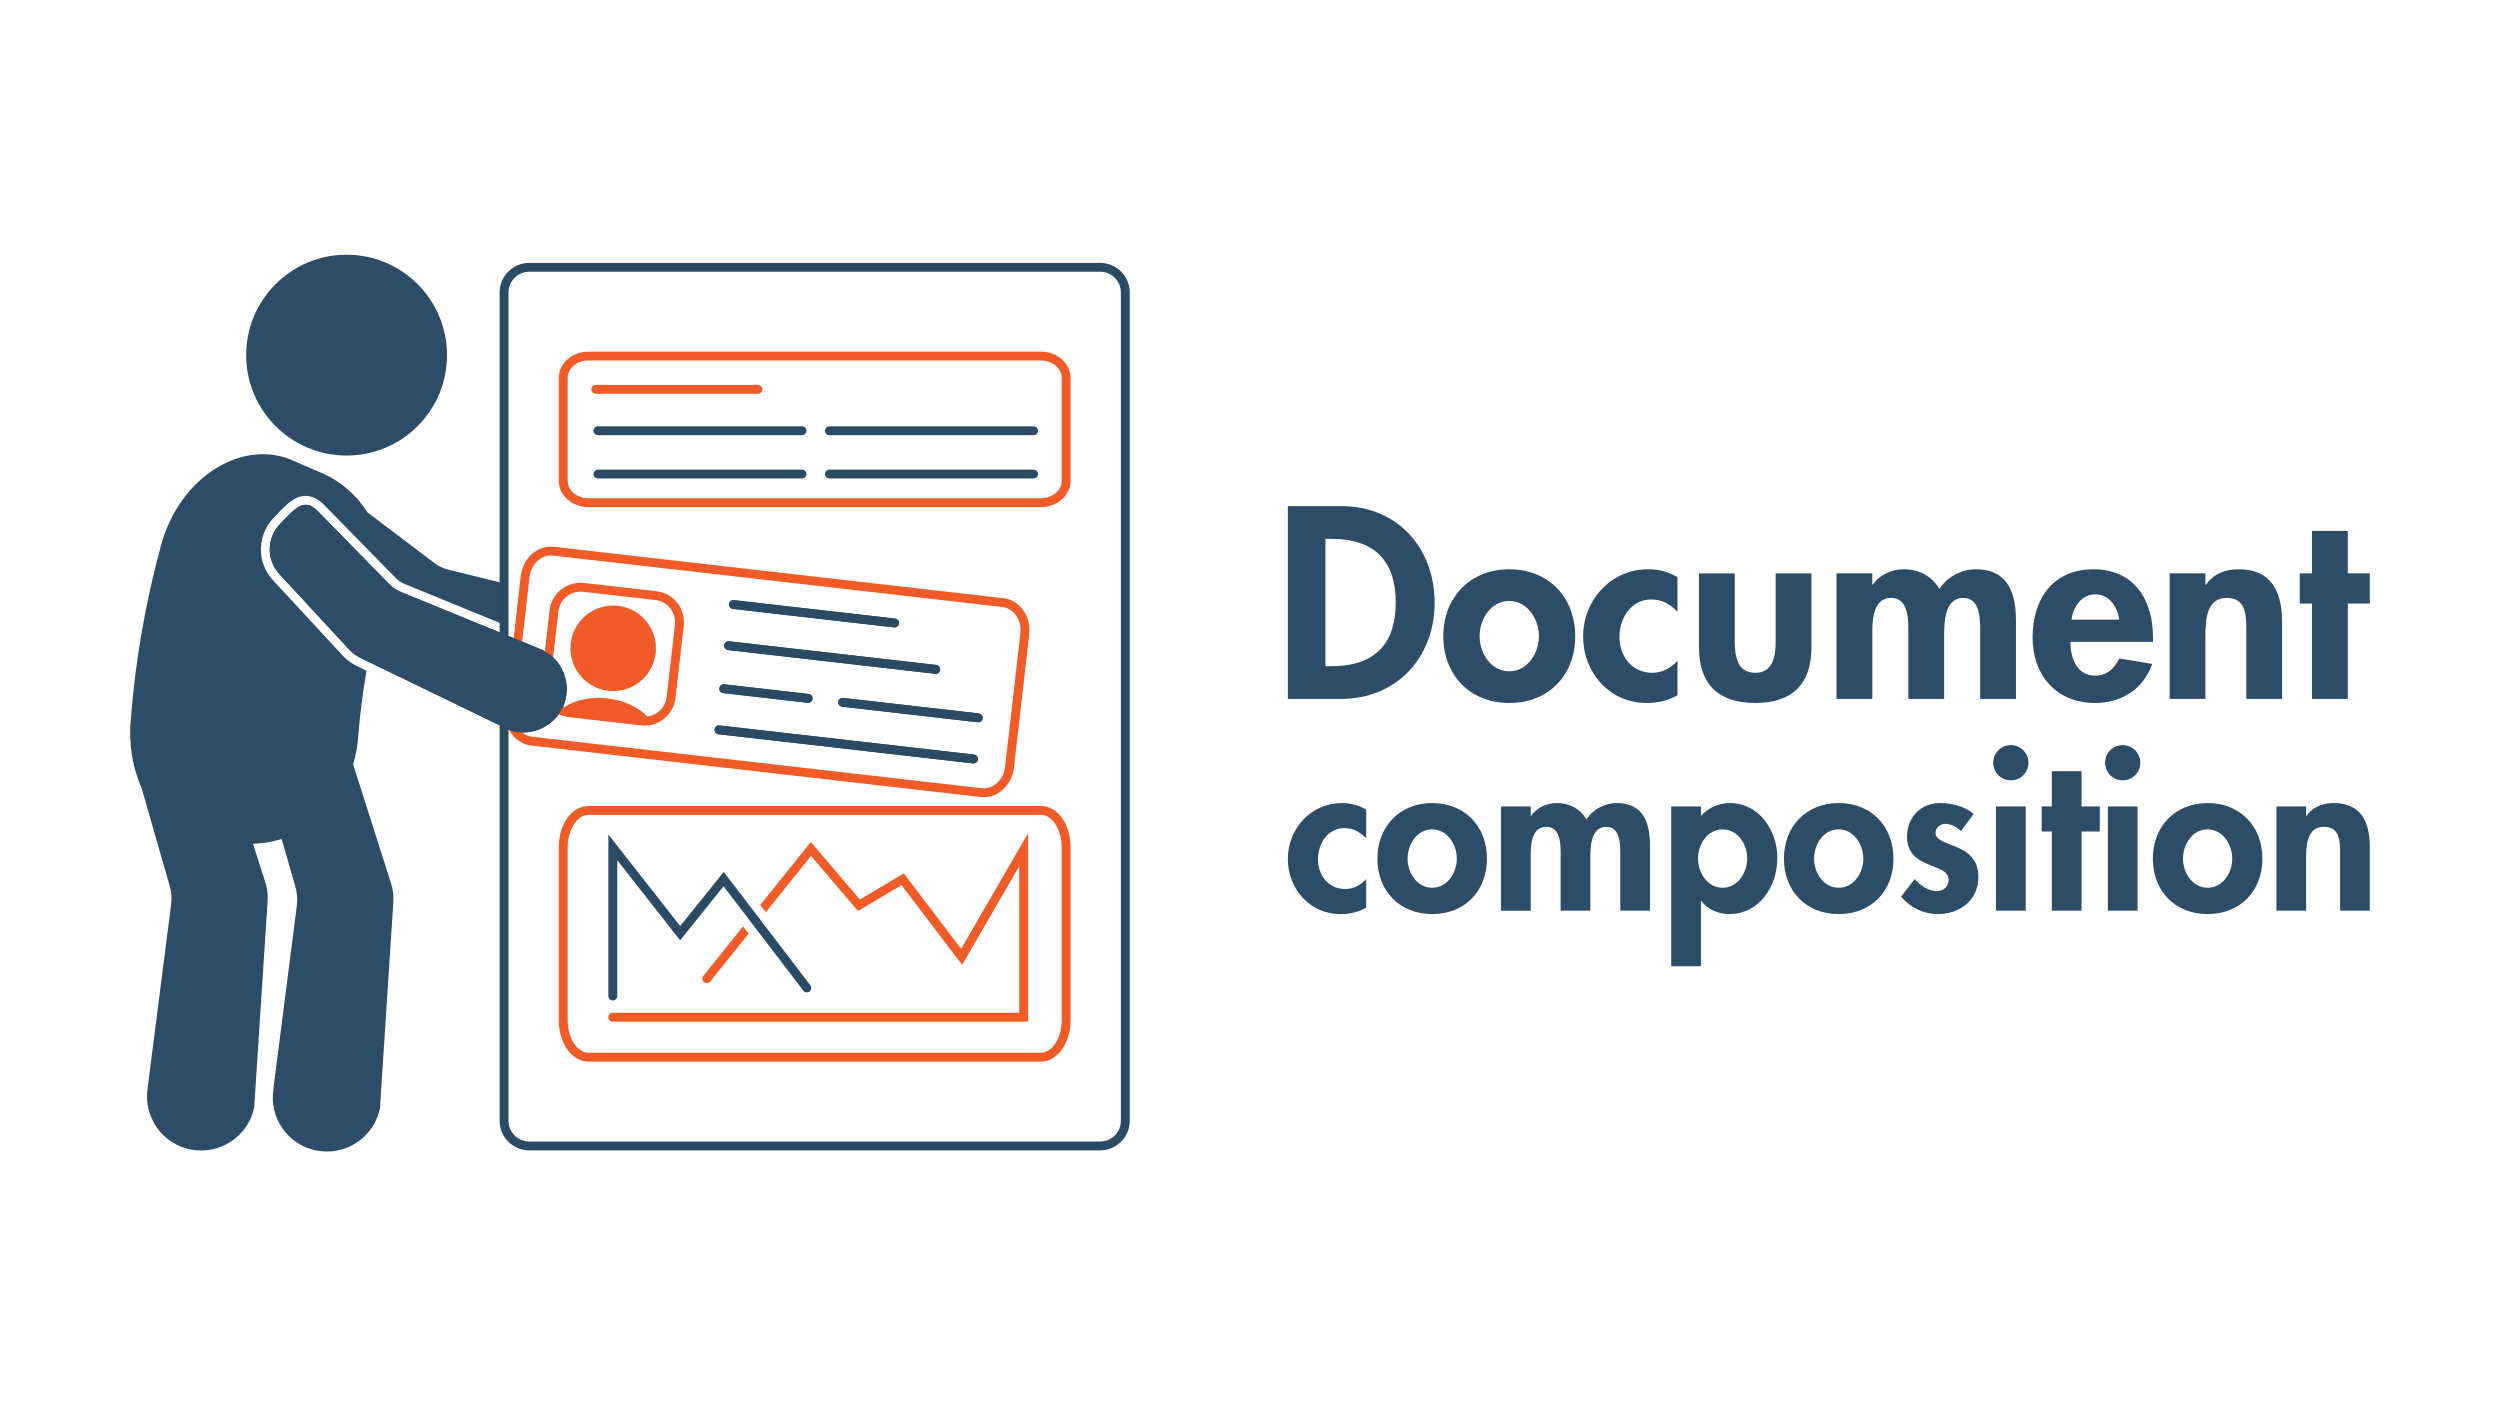 <?xml version="1.0" encoding="UTF-8"?>
<svg xmlns="http://www.w3.org/2000/svg" version="1.1" viewBox="0 0 1920 1080">
  <!-- Generator: Adobe Illustrator 30.0.0, SVG Export Plug-In . SVG Version: 2.1.1 Build 123)  -->
  <defs>
    <style>
      .st0, .st1 {
        fill: #f15b28;
      }

      .st1 {
        stroke: #f15b28;
        stroke-width: 3.94px;
      }

      .st1, .st2 {
        stroke-linejoin: round;
      }

      .st3 {
        fill: #2c4c68;
      }

      .st4 {
        fill: #fff;
      }

      .st5, .st2 {
        fill: none;
      }

      .st6 {
        display: none;
      }

      .st7 {
        fill: #06c;
      }

      .st8 {
        fill: #3c6990;
      }

      .st9 {
        fill: #2b4b65;
      }

      .st2 {
        stroke: #fff;
        stroke-linecap: round;
        stroke-width: 15.75px;
      }
    </style>
  </defs>
  <g id="Livello_1">
    <rect class="st4" y="0" width="1920" height="1080"/>
    <g>
      <line class="st5" x1="378.65" y1="525.77" x2="370.15" y2="524.61"/>
      <line class="st5" x1="384.62" y1="708.79" x2="376.12" y2="707.62"/>
      <circle class="st3" cx="266.19" cy="272.74" r="77.12"/>
      <g>
        <path class="st3" d="M308.16,454.79c-3.69-1.57-6.99-3.8-9.72-6.72l-54.02-55.13c-2.41-2.55-4.62-4.07-6.76-4.78-.46-.15-.92-.27-1.38-.35-7.08-1.22-13.23,6.33-21.38,14.77-10.22,10.75-10.33,27.57-.29,38.34l53.73,58.11c2.4,2.55,5.23,4.62,8.4,6.2l106.11,51.39.94.45.22.11,7.48,3.66s.09.02.13.04c.94.3,1.88.56,2.82.77.27.06.54.12.82.17.7.14,1.39.25,2.09.35.41.06.82.11,1.24.16.68.07,1.36.11,2.04.13.37.01.74.04,1.1.04.75,0,1.49-.03,2.22-.07.3-.02.59-.02.89-.05.88-.08,1.75-.2,2.62-.35.15-.03.31-.04.46-.07,2.08-.38,4.1-.96,6.06-1.72.15-.06.29-.13.43-.19.8-.32,1.6-.67,2.37-1.06.26-.13.52-.28.78-.42.64-.34,1.27-.69,1.89-1.07.31-.19.6-.39.9-.59.55-.36,1.1-.74,1.63-1.14.32-.24.63-.49.93-.74.49-.39.97-.8,1.43-1.22.31-.28.62-.57.92-.86.43-.42.85-.86,1.27-1.31.3-.32.59-.65.88-.98.39-.45.75-.93,1.11-1.41.27-.36.55-.71.81-1.09.34-.49.66-1,.98-1.52.24-.39.49-.77.71-1.17.3-.54.57-1.11.85-1.67.2-.4.41-.79.59-1.2.31-.7.57-1.42.83-2.15.1-.28.23-.55.32-.84.35-1.06.64-2.12.88-3.19.02-.11.04-.22.06-.33.2-.92.36-1.85.48-2.77.04-.3.05-.59.08-.89.07-.72.13-1.43.16-2.14.01-.44,0-.88,0-1.32-.07-13.59-8.47-26.21-21.86-31.04l.03-.08-105.29-43.1Z"/>
        <path class="st3" d="M344.05,437.45l43.17,10.61v31.74l-76.48-31.31c-2.82-1.2-5.32-2.93-7.32-5.07l-.05-.07-.07-.05-53.96-55.1c-3.14-3.29-6.25-5.43-9.54-6.52-.77-.25-1.57-.45-2.36-.59-9.88-1.7-17.15,5.93-24.83,14.04-.84.89-1.7,1.79-2.59,2.7-12.72,13.38-12.86,34.33-.39,47.74l53.73,58.1c2.98,3.16,6.45,5.73,10.36,7.66l7.77,3.77c-2.98,17.27-5.2,34.65-6.52,52.14-3.23,40.51-33.81,76.68-75.07,80.41-8.47.57-16.93,1.11-25.42,1.64-41.06,3.79-78.39-39.06-74.16-95.15,3.45-45.76,11.29-91.13,23.38-135.41,14.84-54.28,64.39-82.11,101.76-64.78,7.82,3.36,15.61,6.73,23.4,10.07,14.2,6.54,25.42,16.95,33.33,29.47l51.23,38.76c3.14,2.48,6.73,4.2,10.61,5.2Z"/>
      </g>
      <path class="st3" d="M242.92,883.58c22.44,4.48,44.44-10.11,48.93-32.65l.65-10.69,9.62-148.13c.24-4.41-.27-8.75-1.56-12.93l-30-94.11c-5.51-17.54-23.83-27.77-41.8-23.29-15.09,3.88-27.69,5.93-29.67,15.82-.55,2.75-.26,6.1,1.02,10.28l26.59,92.58c1.49,4.75,1.88,9.71,1.31,14.68l-18.03,140.83.1.02c-3.76,22.05,10.68,43.17,32.82,47.59Z"/>
      <path class="st3" d="M146.36,882.8c22.44,4.48,44.44-10.11,48.93-32.65l.65-10.69,9.62-148.13c.24-4.41-.27-8.75-1.56-12.93l-30-94.11c-5.51-17.54-23.83-27.77-41.8-23.29-15.09,3.88-27.69,5.93-29.67,15.82-.55,2.75-.26,6.1,1.02,10.28l26.59,92.58c1.49,4.75,1.88,9.71,1.31,14.68l-18.03,140.83.1.02c-3.76,22.05,10.68,43.17,32.82,47.59Z"/>
      <g>
        <g>
          <path class="st3" d="M989.08,388.71h41.23c42.8,0,71.47,32,71.47,74.22s-29.45,73.82-71.66,73.82h-41.03v-148.04ZM1017.94,511.62h4.71c35.54,0,49.28-19.63,49.28-48.89,0-32.2-16.49-48.89-49.28-48.89h-4.71v97.78Z"/>
          <path class="st3" d="M1209.77,488.65c0,29.84-20.42,51.24-50.65,51.24s-50.66-21.4-50.66-51.24,20.62-51.44,50.66-51.44,50.65,21.4,50.65,51.44ZM1136.34,488.65c0,12.96,8.64,26.9,22.78,26.9s22.77-13.94,22.77-26.9-8.64-27.1-22.77-27.1-22.78,13.74-22.78,27.1Z"/>
          <path class="st3" d="M1288.3,469.8c-5.89-5.89-11.78-9.42-20.22-9.42-15.51,0-24.35,14.53-24.35,28.66,0,15.12,9.62,27.68,25.33,27.68,7.46,0,14.33-3.73,19.24-9.23v26.51c-7.46,4.12-15.31,5.89-23.76,5.89-28.47,0-48.69-23.36-48.69-51.05s21.01-51.64,50.07-51.64c7.66,0,15.71,1.96,22.38,6.09v26.51Z"/>
          <path class="st3" d="M1332.29,440.35v52.23c0,10.99,1.77,24.15,15.71,24.15s15.71-13.16,15.71-24.15v-52.23h27.49v56.74c0,28.08-14.53,42.8-43.19,42.8s-43.19-14.73-43.19-42.8v-56.74h27.49Z"/>
          <path class="st3" d="M1437.92,448.99h.39c5.3-7.66,14.73-11.78,23.56-11.78,11.98,0,21.4,4.91,27.68,15.12,5.89-9.42,16.88-15.12,28.08-15.12,24.54,0,30.63,18.46,30.63,39.46v60.08h-27.49v-50.66c0-9.42.59-26.9-12.96-26.9-14.92,0-14.72,20.22-14.72,30.24v47.32h-27.49v-48.89c0-9.42,1.18-28.67-13.15-28.67-15.31,0-14.53,20.03-14.53,30.24v47.32h-27.49v-96.4h27.49v8.64Z"/>
          <path class="st3" d="M1590.08,492.97c0,12.17,4.71,25.92,19.04,25.92,9.03,0,14.73-5.5,18.46-13.15l25.33,4.12c-6.68,19.24-23.56,30.04-43.78,30.04-29.84,0-48.1-21.21-48.1-50.46s15.51-52.23,46.73-52.23,45.75,23.37,45.75,52.42v3.34h-63.42ZM1627.58,475.89c-1.37-9.82-7.66-19.44-18.26-19.44s-17.08,9.42-18.46,19.44h36.72Z"/>
          <path class="st3" d="M1693.75,449.18h.39c5.69-8.64,15.31-11.98,25.13-11.98,25.92,0,33.38,18.26,33.38,40.64v58.9h-27.49v-51.05c0-11.58.59-26.51-14.92-26.51-16.3,0-16.49,18.26-16.49,29.84v47.71h-27.49v-96.4h27.49v8.84Z"/>
          <path class="st3" d="M1803.12,536.75h-27.49v-73.23h-9.42v-23.17h9.42v-32.59h27.49v32.59h16.88v23.17h-16.88v73.23Z"/>
        </g>
        <g>
          <path class="st3" d="M1049.23,643.81c-4.89-4.89-9.78-7.82-16.79-7.82-12.88,0-20.22,12.06-20.22,23.8,0,12.55,7.99,22.99,21.03,22.99,6.19,0,11.9-3.1,15.98-7.66v22.01c-6.19,3.42-12.72,4.89-19.73,4.89-23.64,0-40.43-19.4-40.43-42.38s17.44-42.88,41.57-42.88c6.36,0,13.04,1.63,18.58,5.05v22.01Z"/>
          <path class="st3" d="M1141.99,659.46c0,24.78-16.96,42.55-42.06,42.55s-42.06-17.77-42.06-42.55,17.12-42.71,42.06-42.71,42.06,17.77,42.06,42.71ZM1081.02,659.46c0,10.76,7.17,22.33,18.91,22.33s18.91-11.57,18.91-22.33-7.17-22.5-18.91-22.5-18.91,11.41-18.91,22.5Z"/>
          <path class="st3" d="M1175.58,626.53h.33c4.4-6.36,12.23-9.78,19.56-9.78,9.94,0,17.77,4.08,22.99,12.55,4.89-7.82,14.02-12.55,23.31-12.55,20.38,0,25.43,15.32,25.43,32.77v49.88h-22.82v-42.06c0-7.82.49-22.33-10.76-22.33-12.39,0-12.23,16.79-12.23,25.11v39.29h-22.82v-40.59c0-7.82.98-23.8-10.92-23.8-12.72,0-12.06,16.63-12.06,25.11v39.29h-22.82v-80.04h22.82v7.17Z"/>
          <path class="st3" d="M1306.32,626.69c5.22-6.19,13.69-9.94,22.17-9.94,22.66,0,36.52,21.19,36.52,42.22s-13.37,43.04-37,43.04c-8.15,0-16.79-3.59-21.36-10.11h-.33v50.21h-22.82v-122.75h22.82v7.34ZM1341.86,659.3c0-10.76-7.17-22.33-18.91-22.33s-18.91,11.57-18.91,22.33,7.17,22.5,18.91,22.5,18.91-11.74,18.91-22.5Z"/>
          <path class="st3" d="M1454.18,659.46c0,24.78-16.95,42.55-42.06,42.55s-42.06-17.77-42.06-42.55,17.12-42.71,42.06-42.71,42.06,17.77,42.06,42.71ZM1393.21,659.46c0,10.76,7.17,22.33,18.91,22.33s18.91-11.57,18.91-22.33-7.17-22.5-18.91-22.5-18.91,11.41-18.91,22.5Z"/>
          <path class="st3" d="M1506.02,638.27c-3.26-3.1-7.5-5.54-12.06-5.54-3.75,0-7.5,2.93-7.5,6.85,0,5.87,8.31,7.5,16.47,11.08,8.31,3.59,16.46,9.13,16.46,22.99,0,17.77-14.35,28.36-31.14,28.36-10.76,0-21.19-4.89-28.2-13.37l10.43-13.53c4.4,4.89,10.27,9.29,16.95,9.29,5.05,0,9.13-3.42,9.13-8.64,0-7.01-7.99-8.64-15.98-12.06-7.99-3.42-15.98-8.15-15.98-21.03,0-15,10.43-25.92,25.43-25.92,8.48,0,19.24,2.61,25.76,8.31l-9.78,13.2Z"/>
          <path class="st3" d="M1557.86,585.77c0,7.5-6.03,13.53-13.53,13.53s-13.53-6.03-13.53-13.53,6.03-13.53,13.53-13.53,13.53,6.2,13.53,13.53ZM1555.74,699.4h-22.82v-80.04h22.82v80.04Z"/>
          <path class="st3" d="M1598.62,699.4h-22.82v-60.81h-7.82v-19.24h7.82v-27.06h22.82v27.06h14.02v19.24h-14.02v60.81Z"/>
          <path class="st3" d="M1643.77,585.77c0,7.5-6.03,13.53-13.53,13.53s-13.53-6.03-13.53-13.53,6.03-13.53,13.53-13.53,13.53,6.2,13.53,13.53ZM1641.65,699.4h-22.82v-80.04h22.82v80.04Z"/>
          <path class="st3" d="M1737.51,659.46c0,24.78-16.96,42.55-42.06,42.55s-42.06-17.77-42.06-42.55,17.12-42.71,42.06-42.71,42.06,17.77,42.06,42.71ZM1676.54,659.46c0,10.76,7.17,22.33,18.91,22.33s18.91-11.57,18.91-22.33-7.17-22.5-18.91-22.5-18.91,11.41-18.91,22.5Z"/>
          <path class="st3" d="M1771.09,626.69h.33c4.73-7.17,12.72-9.94,20.87-9.94,21.52,0,27.71,15.16,27.71,33.74v48.91h-22.82v-42.38c0-9.62.49-22.01-12.39-22.01-13.53,0-13.69,15.16-13.69,24.78v39.61h-22.82v-80.04h22.82v7.34Z"/>
        </g>
      </g>
      <path class="st9" d="M844.92,883.49h-438.49c-12.53,0-22.72-10.2-22.72-22.72V224.61c0-12.53,10.2-22.72,22.72-22.72h438.49c12.53,0,22.73,10.2,22.73,22.72v636.16c0,12.53-10.2,22.72-22.73,22.72ZM406.43,208.7c-8.77,0-15.91,7.14-15.91,15.91v636.16c0,8.77,7.14,15.91,15.91,15.91h438.49c8.77,0,15.91-7.14,15.91-15.91V224.61c0-8.77-7.14-15.91-15.91-15.91h-438.49Z"/>
      <path class="st0" d="M799.48,389.47h-347.62c-12.53,0-22.72-9.06-22.72-20.21v-79c0-11.14,10.19-20.2,22.72-20.2h347.62c12.53,0,22.72,9.06,22.72,20.2v79c0,11.14-10.19,20.21-22.72,20.21ZM451.86,276.87c-8.77,0-15.9,6.01-15.9,13.39v79c0,7.38,7.14,13.39,15.9,13.39h347.62c8.77,0,15.9-6.01,15.9-13.39v-79c0-7.38-7.14-13.39-15.9-13.39h-347.62Z"/>
      <path class="st0" d="M799.48,815.33h-347.62c-12.53,0-22.72-14.21-22.72-31.68v-132.96c0-17.76,9.98-31.68,22.72-31.68h347.62c12.74,0,22.72,13.91,22.72,31.68v132.96c0,17.47-10.19,31.68-22.72,31.68ZM451.86,625.83c-8.62,0-15.9,11.38-15.9,24.86v132.96c0,13.47,7.28,24.86,15.9,24.86h347.62c8.62,0,15.9-11.38,15.9-24.86v-132.96c0-13.47-7.28-24.86-15.9-24.86h-347.62Z"/>
      <g>
        <path class="st0" d="M570.67,711.48l4.27,5.59-29.45,36.69c-1.18,1.47-3.33,1.7-4.8.52h0c-1.47-1.18-1.7-3.32-.52-4.79l30.49-38.01Z"/>
        <path class="st0" d="M789.6,639.86v144.8h-318.97c-1.88,0-3.41-1.53-3.41-3.41h0c0-1.88,1.53-3.41,3.41-3.41h312.15v-112.6l-43.85,75.77-46.55-61.25-33.47,19.88-36.03-42.31-34.76,43.3-4.27-5.59,38.87-48.42,37.65,44.21,33.76-20.06,44.03,57.94,51.44-88.86Z"/>
      </g>
      <path class="st9" d="M470.63,768.38c-1.88,0-3.41-1.53-3.41-3.41v-124.1l55.16,70.34,33.46-41.59,66.5,87.05c1.14,1.5.86,3.63-.64,4.78-1.49,1.14-3.63.86-4.78-.64l-61.22-80.14-33.39,41.5-48.27-61.56v104.36c0,1.88-1.53,3.41-3.41,3.41Z"/>
      <path class="st9" d="M552.44,528.54c.23-1.86,1.91-3.2,3.77-3l64.82,7.43c1.86.2,3.2,1.89,3,3.77-.23,1.86-1.91,3.2-3.79,3l-64.8-7.43c-1.86-.2-3.2-1.91-3-3.77Z"/>
      <path class="st9" d="M559.85,463.9c.23-1.86,1.91-3.2,3.77-3l123.8,14.18c1.89.2,3.23,1.91,3,3.77-.2,1.86-1.89,3.2-3.77,3l-123.8-14.18c-1.86-.2-3.2-1.91-3-3.77Z"/>
      <path class="st9" d="M556.23,495.5c.2-1.86,1.91-3.2,3.77-3l159.02,18.2c1.86.23,3.2,1.91,3,3.77-.2,1.89-1.91,3.23-3.77,3l-159.02-18.2c-1.86-.2-3.23-1.91-3-3.77Z"/>
      <path class="st9" d="M751.1,583.29c-.23,1.86-1.91,3.23-3.79,3l-195.49-22.38c-1.86-.2-3.2-1.91-3-3.77.23-1.86,1.91-3.2,3.77-3l195.51,22.38c1.86.23,3.2,1.91,3,3.77Z"/>
      <path class="st9" d="M754.72,551.69c-.23,1.86-1.91,3.23-3.77,3l-104.2-11.93c-1.86-.2-3.2-1.91-3-3.77.23-1.86,1.91-3.2,3.77-3l104.19,11.93c1.86.23,3.2,1.91,3,3.77Z"/>
      <path class="st0" d="M770.74,459.44l-345.37-39.53c-12.43-1.41-23.86,8.7-25.45,22.56l-11.72,102.38c-1.59,13.86,7.25,26.31,19.7,27.74l345.37,39.53c12.45,1.41,23.86-8.7,25.45-22.56l11.72-102.38c1.59-13.86-7.25-26.31-19.7-27.74ZM783.66,486.41l-11.72,102.35c-1.16,10.13-9.2,17.59-17.9,16.59l-345.37-39.53c-8.7-1-14.86-10.07-13.7-20.2l11.72-102.35c1.16-10.13,9.2-17.59,17.9-16.59l345.37,39.53c8.7,1,14.86,10.07,13.7,20.2Z"/>
      <path class="st9" d="M690.42,478.85c-.2,1.86-1.89,3.2-3.77,3l-123.8-14.18c-1.86-.2-3.2-1.91-3-3.77.23-1.86,1.91-3.2,3.77-3l123.8,14.18c1.89.2,3.23,1.91,3,3.77Z"/>
      <path class="st9" d="M751.1,583.29c-.23,1.86-1.91,3.23-3.79,3l-195.49-22.38c-1.86-.2-3.2-1.91-3-3.77.23-1.86,1.91-3.2,3.77-3l195.51,22.38c1.86.23,3.2,1.91,3,3.77Z"/>
      <path class="st0" d="M504.07,454.06l-55.53-6.36c-13.09-1.5-24.97,7.95-26.47,21.04l-6.34,55.53c-1.14,9.82,3.86,18.93,11.93,23.54,2.73,1.55,5.79,2.59,9.09,2.95l55.53,6.36c3.29.39,6.54.07,9.54-.82,8.91-2.68,15.84-10.43,16.95-20.22l6.36-55.53c1.5-13.11-7.93-24.99-21.06-26.49ZM518.36,479.76l-6.36,55.53c-.91,7.95-7.18,14.04-14.77,15.02-6.97-7.16-17.93-12.45-30.69-13.93-12.77-1.45-24.65,1.23-33.04,6.63-7.2-2.66-11.91-10-11-17.95l6.34-55.55c1.09-9.36,9.57-16.11,18.93-15.04l55.53,6.36c9.38,1.07,16.13,9.57,15.06,18.93Z"/>
      <path class="st0" d="M503.57,501.63c-2.07,17.99-18.38,30.94-36.38,28.88-17.97-2.04-30.94-18.36-28.88-36.35,2.04-17.99,18.36-30.97,36.35-28.9,17.99,2.07,30.97,18.38,28.9,36.38Z"/>
      <path class="st9" d="M624.03,536.74c-.23,1.86-1.91,3.2-3.79,3l-64.8-7.43c-1.86-.2-3.2-1.91-3-3.77.23-1.86,1.91-3.2,3.77-3l64.82,7.43c1.86.2,3.2,1.89,3,3.77Z"/>
      <path class="st9" d="M754.72,551.69c-.23,1.86-1.91,3.23-3.77,3l-104.2-11.93c-1.86-.2-3.2-1.91-3-3.77.23-1.86,1.91-3.2,3.77-3l104.19,11.93c1.86.23,3.2,1.91,3,3.77Z"/>
      <path class="st9" d="M722.02,514.47c-.2,1.89-1.91,3.23-3.77,3l-159.02-18.2c-1.86-.2-3.23-1.91-3-3.77.2-1.86,1.91-3.2,3.77-3l159.02,18.2c1.86.23,3.2,1.91,3,3.77Z"/>
      <path class="st0" d="M582.16,302.42h-124.61c-1.88,0-3.41-1.53-3.41-3.41s1.53-3.41,3.41-3.41h124.61c1.88,0,3.41,1.53,3.41,3.41s-1.53,3.41-3.41,3.41Z"/>
      <path class="st9" d="M615.96,334.23h-156.77c-1.88,0-3.41-1.53-3.41-3.41s1.53-3.41,3.41-3.41h156.77c1.88,0,3.41,1.53,3.41,3.41s-1.53,3.41-3.41,3.41Z"/>
      <path class="st9" d="M793.8,334.23h-156.77c-1.88,0-3.41-1.53-3.41-3.41s1.53-3.41,3.41-3.41h156.77c1.88,0,3.41,1.53,3.41,3.41s-1.53,3.41-3.41,3.41Z"/>
      <g>
        <path class="st9" d="M615.96,367.48h-156.77c-1.88,0-3.41-1.53-3.41-3.41s1.53-3.41,3.41-3.41h156.77c1.88,0,3.41,1.53,3.41,3.41s-1.53,3.41-3.41,3.41Z"/>
        <path class="st9" d="M793.8,367.48h-156.77c-1.88,0-3.41-1.53-3.41-3.41s1.53-3.41,3.41-3.41h156.77c1.88,0,3.41,1.53,3.41,3.41s-1.53,3.41-3.41,3.41Z"/>
      </g>
      <path class="st3" d="M308.16,454.79c-3.69-1.57-6.99-3.8-9.72-6.72l-54.02-55.13c-2.41-2.55-4.62-4.07-6.76-4.78-.46-.15-.92-.27-1.38-.35-7.08-1.22-13.23,6.33-21.38,14.77-10.22,10.75-10.33,27.57-.29,38.34l53.73,58.11c2.4,2.55,5.23,4.62,8.4,6.2l106.11,51.39.94.45.22.11,7.48,3.66s.09.02.13.04c.94.3,1.88.56,2.82.77.27.06.54.12.82.17.7.14,1.39.25,2.09.35.41.06.82.11,1.24.16.68.07,1.36.11,2.04.13.37.01.74.04,1.1.04.75,0,1.49-.03,2.22-.07.3-.02.59-.02.89-.05.88-.08,1.75-.2,2.62-.35.15-.03.31-.04.46-.07,2.08-.38,4.1-.96,6.06-1.72.15-.06.29-.13.43-.19.8-.32,1.6-.67,2.37-1.06.26-.13.52-.28.78-.42.64-.34,1.27-.69,1.89-1.07.31-.19.6-.39.9-.59.55-.36,1.1-.74,1.63-1.14.32-.24.63-.49.93-.74.49-.39.97-.8,1.43-1.22.31-.28.62-.57.92-.86.43-.42.85-.86,1.27-1.31.3-.32.59-.65.88-.98.39-.45.75-.93,1.11-1.41.27-.36.55-.71.81-1.09.34-.49.66-1,.98-1.52.24-.39.49-.77.71-1.17.3-.54.57-1.11.85-1.67.2-.4.41-.79.59-1.2.31-.7.57-1.42.83-2.15.1-.28.23-.55.32-.84.35-1.06.64-2.12.88-3.19.02-.11.04-.22.06-.33.2-.92.36-1.85.48-2.77.04-.3.05-.59.08-.89.07-.72.13-1.43.16-2.14.01-.44,0-.88,0-1.32-.07-13.59-8.47-26.21-21.86-31.04l.03-.08-105.29-43.1Z"/>
    </g>
  </g>
  <g id="Livello_2" class="st6">
    <rect class="st4" x="2336.68" y="4354.19" width="1920" height="1080"/>
    <rect class="st4" x="2340.77" y="2901.24" width="1920" height="1080"/>
    <rect class="st4" y="1440" width="1920" height="1080"/>
    <path class="st8" d="M726.1,1703.57v323.08c0,7.91-3.13,15.48-8.71,21.06l-72.62,72.6-142.32,142.32c-2.58,2.61-6,3.9-9.41,3.9v-574.82c3.77,0,7.55.72,11.11,2.14l96.79,38.69c5.56,2.22,11.73,2.22,17.29,0l94.74-37.89c6.28-2.51,13.13,2.12,13.13,8.92Z"/>
    <path class="st3" d="M493.03,1691.71v574.82c-3.41,0-6.82-1.29-9.41-3.9l-214.92-214.92c-5.58-5.58-8.71-13.15-8.71-21.06v-323.08c0-6.8,6.85-11.42,13.13-8.92l94.74,37.89c5.56,2.22,11.73,2.22,17.29,0l96.76-38.69c3.57-1.42,7.34-2.14,11.11-2.14Z"/>
    <circle class="st1" cx="493.04" cy="1954.15" r="100.39"/>
    <line class="st5" x1="493.03" y1="2081.04" x2="493.03" y2="1789.08"/>
    <polyline class="st2" points="440.44 1957.04 473.27 1989.87 545.64 1917.5"/>
    <g>
      <path class="st0" d="M897.65,1798.65h.34l28.78-87.03h27.07l-50.19,132.6h-14.73l-49.34-132.6h27.07l31.01,87.03Z"/>
      <path class="st3" d="M965.66,1802.59c0,10.62,4.11,22.61,16.62,22.61,7.88,0,12.85-4.8,16.1-11.48l22.1,3.6c-5.82,16.79-20.56,26.21-38.2,26.21-26.04,0-41.97-18.5-41.97-44.03s13.53-45.57,40.77-45.57,39.92,20.39,39.92,45.74v2.91h-55.33ZM998.38,1787.69c-1.2-8.57-6.68-16.96-15.93-16.96s-14.9,8.22-16.1,16.96h32.04Z"/>
      <path class="st3" d="M1056.12,1765.42h.34c4.8-7.37,11.99-11.48,20.9-11.48,3.43,0,6.85.86,9.94,2.06l-2.91,22.27c-2.91-2.06-6.34-3.08-9.94-3.08-16.62,0-18.33,14.73-18.33,27.75v37.86h-23.98v-84.11h23.98v8.74Z"/>
      <path class="st3" d="M1122.42,1721.39c0,7.88-6.34,14.22-14.22,14.22s-14.22-6.34-14.22-14.22,6.34-14.22,14.22-14.22,14.22,6.51,14.22,14.22ZM1120.19,1840.79h-23.98v-84.11h23.98v84.11Z"/>
      <path class="st3" d="M1163.19,1840.79h-23.98v-63.9h-8.05v-20.22h8.05v-24.67c0-20.56,8.57-38.54,31.69-38.54,3.94,0,7.88.86,11.48,2.74v21.41c-3.08-1.54-6.17-2.91-9.76-2.91-10.62,0-9.42,13.88-9.42,20.73v21.24h19.19v20.22h-19.19v63.9ZM1215.44,1721.39c0,7.88-6.34,14.22-14.22,14.22s-14.22-6.34-14.22-14.22,6.34-14.22,14.22-14.22,14.22,6.51,14.22,14.22ZM1213.21,1840.79h-23.98v-84.11h23.98v84.11Z"/>
      <path class="st3" d="M1288.76,1782.38c-5.14-5.14-10.28-8.22-17.64-8.22-13.53,0-21.24,12.68-21.24,25.01,0,13.19,8.39,24.16,22.1,24.16,6.51,0,12.51-3.26,16.79-8.05v23.13c-6.51,3.6-13.36,5.14-20.73,5.14-24.84,0-42.49-20.39-42.49-44.54s18.33-45.05,43.68-45.05c6.68,0,13.7,1.71,19.53,5.31v23.13Z"/>
      <path class="st3" d="M1383.16,1840.79h-23.64v-7.71h-.34c-5.14,6.68-14.05,10.45-22.78,10.45-24.67,0-38.72-22.44-38.72-45.23s14.22-44.37,38.37-44.37c8.74,0,17.64,3.77,23.47,10.62v-7.88h23.64v84.11ZM1361.91,1798.65c0-11.31-7.71-23.47-20.04-23.47s-19.87,12.16-19.87,23.47,7.54,23.64,19.87,23.64,20.04-12.34,20.04-23.64Z"/>
      <path class="st3" d="M1427.36,1840.79h-23.98v-63.9h-8.22v-20.22h8.22v-28.44h23.98v28.44h14.73v20.22h-14.73v63.9Z"/>
      <path class="st3" d="M1474.81,1721.39c0,7.88-6.34,14.22-14.22,14.22s-14.22-6.34-14.22-14.22,6.34-14.22,14.22-14.22,14.22,6.51,14.22,14.22ZM1472.58,1840.79h-23.98v-84.11h23.98v84.11Z"/>
      <path class="st3" d="M1573.31,1798.82c0,26.04-17.82,44.71-44.2,44.71s-44.2-18.67-44.2-44.71,17.99-44.88,44.2-44.88,44.2,18.67,44.2,44.88ZM1509.24,1798.82c0,11.31,7.54,23.47,19.87,23.47s19.87-12.16,19.87-23.47-7.54-23.64-19.87-23.64-19.87,11.99-19.87,23.64Z"/>
      <path class="st3" d="M1608.61,1764.39h.34c4.97-7.54,13.36-10.45,21.93-10.45,22.61,0,29.12,15.93,29.12,35.46v51.39h-23.98v-44.54c0-10.11.51-23.13-13.02-23.13-14.22,0-14.39,15.93-14.39,26.04v41.63h-23.98v-84.11h23.98v7.71Z"/>
      <path class="st0" d="M908.95,2035.53c-39.4,0-63.9-30.15-63.9-68.18s25.35-67.84,63.9-67.84,63.9,29.46,63.9,67.84-24.5,68.18-63.9,68.18ZM908.95,1924.34c-23.81,0-37.86,21.07-37.86,41.97s9.94,44.37,37.86,44.37,37.86-24.5,37.86-44.37c0-20.9-14.05-41.97-37.86-41.97Z"/>
      <path class="st3" d="M1009.35,2032.1h-23.98v-63.9h-8.05v-20.22h8.05v-24.67c0-20.56,8.57-38.54,31.69-38.54,3.94,0,7.88.86,11.48,2.74v21.41c-3.08-1.54-6.17-2.91-9.76-2.91-10.62,0-9.42,13.88-9.42,20.73v21.24h19.19v20.22h-19.19v63.9Z"/>
      <path class="st0" d="M876.4,2223.4h-25.18v-129.17h34.26c27.07,0,44.71,10.79,44.71,40.09,0,27.41-14.91,40.77-41.29,40.77h-12.51v48.31ZM876.4,2154.19h5.14c14.9,0,22.96-3.25,22.96-20.04s-9.59-19.02-23.64-19.02h-4.45v39.06Z"/>
      <path class="st3" d="M1020.48,2223.4h-23.64v-7.71h-.34c-5.14,6.68-14.05,10.45-22.78,10.45-24.67,0-38.72-22.44-38.72-45.23s14.22-44.37,38.37-44.37c8.74,0,17.64,3.77,23.47,10.62v-7.88h23.64v84.11ZM999.24,2181.26c0-11.31-7.71-23.47-20.04-23.47s-19.87,12.16-19.87,23.47,7.54,23.64,19.87,23.64,20.04-12.34,20.04-23.64Z"/>
      <path class="st3" d="M1026.14,2139.29h27.24l20.04,47.8,21.58-47.8h26.73l-61.16,129h-26.38l27.75-57.73-35.8-71.27Z"/>
      <path class="st3" d="M1146.23,2185.2c0,10.62,4.11,22.61,16.62,22.61,7.88,0,12.85-4.8,16.1-11.48l22.1,3.6c-5.82,16.79-20.56,26.21-38.2,26.21-26.04,0-41.97-18.5-41.97-44.03s13.53-45.57,40.77-45.57,39.92,20.39,39.92,45.74v2.91h-55.33ZM1178.95,2170.3c-1.2-8.57-6.68-16.96-15.93-16.96s-14.9,8.22-16.1,16.96h32.04Z"/>
      <path class="st3" d="M1232.06,2185.2c0,10.62,4.11,22.61,16.62,22.61,7.88,0,12.85-4.8,16.1-11.48l22.1,3.6c-5.82,16.79-20.56,26.21-38.2,26.21-26.04,0-41.97-18.5-41.97-44.03s13.53-45.57,40.77-45.57,39.92,20.39,39.92,45.74v2.91h-55.33ZM1264.78,2170.3c-1.2-8.57-6.68-16.96-15.93-16.96s-14.9,8.22-16.1,16.96h32.04Z"/>
    </g>
    <g>
      <path class="st7" d="M3073.6,3413.43l-.19,55.36h-41.02v-186.89h75.84c24.37,0,36.76,6.49,36.95,19.47v91.25c0,12.98-11.81,19.28-35.6,19.28h-35.79v1.53h-.19ZM3103.97,3303.47h-30.76v86.67h30.76v-86.67Z"/>
      <path class="st7" d="M2635.4,3468.98l-.19,55.36h-34.44v-186.89h63.46c20.5,0,30.76,6.49,30.95,19.47v91.25c0,12.98-9.87,19.28-29.79,19.28h-29.99v1.53ZM2660.93,3359.22h-25.73v86.67h25.73v-86.67h0Z"/>
      <path class="st7" d="M2801.2,3467.46h-65.39c-19.15,0-28.82-6.49-28.82-19.47l.19-37.99c0-12.79,9.87-19.28,29.79-19.47h29.99v-31.31h-25.73l-.19,17.18h-33.66v-19.47c0-12.79,10.06-19.09,30.18-19.09l33.66-.38c19.92,0,29.99,6.49,29.99,19.28v110.72ZM2741.42,3445.69h25.92l-.19-33.41h-25.73v33.41h0Z"/>
      <path class="st7" d="M2876.46,3467.46h-30.18c-19.93,0-29.79-6.49-29.79-19.28v-91.25c.19-12.98,10.44-19.47,30.95-19.47h63.46v167.61c0,12.98-10.06,19.47-29.99,19.47h-34.24c-19.93,0-29.99-6.49-29.99-19.47v-19.28h34.24v17.18h25.73v-33.98l-.19-1.53ZM2850.73,3445.69h25.73v-86.48h-25.73v86.48Z"/>
      <path class="st7" d="M3016.91,3447.98c-.19,12.98-10.45,19.28-30.95,19.28h-33.28c-20.13,0-30.18-6.49-30.18-19.28v-91.25c0-12.98,10.05-19.28,30.18-19.28h34.24c19.92,0,29.79,6.49,29.79,19.28v91.25h.19ZM2982.86,3359.22h-25.92v86.67h25.73l.19-86.67Z"/>
      <path class="st7" d="M3271.51,3302.33c0-12.98-11.81-19.28-35.6-19.28h-41.02c-23.99,0-35.99,6.49-35.99,19.28v166.85h41.02v-57.08h30.95v47.73c0,122.18-100.02,220.87-223.83,220.87-71.78,0-135.81-33.41-176.83-85.14l20.5-15.46-82.41-54.79,3.68,115.5,26.31-20.62c48.37,61.09,124.01,100.41,208.75,100.41,146.25,0,264.66-117.02,264.66-261.15l-.19-157.11ZM3230.69,3390.33h-30.95v-85.91h30.95v85.91Z"/>
    </g>
    <g>
      <path class="st3" d="M3419.67,3463.54h-23.76v-121.87h32.33c25.54,0,42.19,10.18,42.19,37.82,0,25.86-14.06,38.47-38.95,38.47h-11.8v45.58ZM3419.67,3398.24h4.85c14.06,0,21.66-3.07,21.66-18.91s-9.05-17.94-22.3-17.94h-4.2v36.85Z"/>
      <path class="st3" d="M3498.88,3427.5c0,10.02,3.88,21.33,15.68,21.33,7.44,0,12.12-4.53,15.19-10.83l20.85,3.39c-5.5,15.84-19.4,24.73-36.05,24.73-24.57,0-39.6-17.46-39.6-41.54s12.77-43,38.47-43,37.66,19.23,37.66,43.16v2.75h-52.21ZM3529.75,3413.43c-1.13-8.08-6.3-16-15.03-16s-14.06,7.76-15.19,16h30.23Z"/>
      <path class="st3" d="M3584.22,3392.42h.32c4.53-6.95,11.31-10.83,19.72-10.83,3.23,0,6.47.81,9.37,1.94l-2.75,21.01c-2.75-1.94-5.98-2.91-9.38-2.91-15.68,0-17.3,13.9-17.3,26.19v35.72h-22.63v-79.36h22.63v8.25Z"/>
      <path class="st3" d="M3693.49,3350.88c0,7.43-5.98,13.42-13.42,13.42s-13.42-5.98-13.42-13.42,5.98-13.41,13.42-13.41,13.42,6.14,13.42,13.41ZM3691.39,3463.54h-22.63v-79.36h22.63v79.36Z"/>
      <path class="st0" d="M3779.64,3463.54h-23.76v-121.87h32.33c25.54,0,42.19,10.18,42.19,37.82,0,25.86-14.06,38.47-38.95,38.47h-11.8v45.58ZM3779.64,3398.24h4.85c14.06,0,21.66-3.07,21.66-18.91s-9.05-17.94-22.3-17.94h-4.2v36.85Z"/>
      <path class="st0" d="M3898.61,3368.5c-4.53-6.14-10.34-10.02-18.26-10.02s-14.87,5.82-14.87,13.74c0,20.53,48.33,11.96,48.33,52.85,0,24.41-15.19,41.7-40.09,41.7-16.81,0-29.09-9.7-37.5-23.76l15.36-15.03c3.23,9.37,11.8,17.78,21.98,17.78s15.68-8.24,15.68-17.62c0-12.61-11.64-16.16-21.17-19.88-15.68-6.47-27.15-14.39-27.15-33.3,0-20.2,15.03-36.53,35.56-36.53,10.83,0,25.86,5.33,33.3,13.58l-11.15,16.49Z"/>
      <path class="st0" d="M3950.01,3463.54h-23.76v-121.87h32.33c25.54,0,42.19,10.18,42.19,37.82,0,25.86-14.06,38.47-38.95,38.47h-11.8v45.58ZM3950.01,3398.24h4.85c14.06,0,21.66-3.07,21.66-18.91s-9.05-17.94-22.3-17.94h-4.2v36.85Z"/>
    </g>
    <rect class="st4" y="2901.24" width="1920" height="1080"/>
    <g>
      <path class="st7" d="M717.45,3416.29l-.19,53.56h-39.68v-180.81h73.38c23.58,0,35.56,6.28,35.75,18.84v88.28c0,12.56-11.42,18.65-34.44,18.65h-34.63v1.48h-.19ZM746.84,3309.9h-29.76v83.85h29.76v-83.85Z"/>
      <path class="st7" d="M293.5,3470.03l-.19,53.56h-33.32v-180.81h61.39c19.84,0,29.76,6.28,29.95,18.84v88.28c0,12.56-9.55,18.65-28.82,18.65h-29.01v1.48ZM318.21,3363.84h-24.89v83.85h24.89v-83.85h0Z"/>
      <path class="st7" d="M453.91,3468.56h-63.26c-18.52,0-27.89-6.28-27.89-18.84l.19-36.75c0-12.37,9.55-18.65,28.82-18.84h29.01v-30.29h-24.89l-.19,16.62h-32.57v-18.84c0-12.37,9.74-18.47,29.2-18.47l32.57-.37c19.27,0,29.01,6.28,29.01,18.65v107.12ZM396.08,3447.5h25.08l-.19-32.32h-24.89v32.32h0Z"/>
      <path class="st7" d="M526.72,3468.56h-29.2c-19.29,0-28.82-6.28-28.82-18.65v-88.28c.19-12.56,10.1-18.84,29.95-18.84h61.39v162.16c0,12.56-9.74,18.84-29.01,18.84h-33.13c-19.29,0-29.01-6.28-29.01-18.84v-18.65h33.13v16.62h24.89v-32.88l-.19-1.48ZM501.83,3447.5h24.89v-83.67h-24.89v83.67Z"/>
      <path class="st7" d="M662.61,3449.72c-.19,12.56-10.11,18.65-29.95,18.65h-32.19c-19.47,0-29.2-6.28-29.2-18.65v-88.28c0-12.56,9.72-18.65,29.2-18.65h33.13c19.27,0,28.82,6.28,28.82,18.65v88.28h.19ZM629.67,3363.84h-25.08v83.85h24.89l.19-83.85Z"/>
      <path class="st7" d="M908.93,3308.8c0-12.56-11.42-18.65-34.44-18.65h-39.68c-23.21,0-34.82,6.28-34.82,18.65v161.42h39.68v-55.22h29.95v46.17c0,118.2-96.77,213.69-216.56,213.69-69.44,0-131.4-32.32-171.08-82.37l19.84-14.96-79.73-53.01,3.56,111.74,25.45-19.95c46.8,59.1,119.97,97.15,201.96,97.15,141.49,0,256.05-113.22,256.05-252.66l-.19-152ZM869.43,3393.94h-29.95v-83.11h29.95v83.11Z"/>
    </g>
    <g>
      <g>
        <path class="st3" d="M1068.84,3338.81c-1.82-2.47-4.16-4.03-7.35-4.03s-5.98,2.34-5.98,5.53c0,8.26,19.44,4.81,19.44,21.26,0,9.82-6.11,16.77-16.12,16.77-6.76,0-11.7-3.9-15.08-9.56l6.18-6.05c1.3,3.77,4.75,7.15,8.84,7.15s6.31-3.32,6.31-7.09c0-5.07-4.68-6.5-8.52-8-6.31-2.6-10.92-5.79-10.92-13.39,0-8.13,6.05-14.69,14.3-14.69,4.36,0,10.4,2.15,13.39,5.46l-4.49,6.63Z"/>
        <path class="st3" d="M1111.03,3361.11c0,9.88-6.76,16.97-16.77,16.97s-16.77-7.09-16.77-16.97,6.83-17.03,16.77-17.03,16.77,7.09,16.77,17.03ZM1086.72,3361.11c0,4.29,2.86,8.91,7.54,8.91s7.54-4.62,7.54-8.91-2.86-8.97-7.54-8.97-7.54,4.55-7.54,8.97Z"/>
        <path class="st3" d="M1124.42,3377.03h-9.1v-55.13h9.1v55.13Z"/>
        <path class="st3" d="M1139.76,3345.11v17.29c0,3.64.59,8,5.2,8s5.2-4.36,5.2-8v-17.29h9.1v18.79c0,9.3-4.81,14.17-14.3,14.17s-14.3-4.88-14.3-14.17v-18.79h9.1Z"/>
        <path class="st3" d="M1192.61,3369.36v7.67h-30.29l16.32-24.25h-13.78v-7.67h28.8l-16.19,24.25h15.15Z"/>
        <path class="st3" d="M1207.31,3331.72c0,2.99-2.41,5.4-5.4,5.4s-5.4-2.41-5.4-5.4,2.41-5.4,5.4-5.4,5.4,2.47,5.4,5.4ZM1206.46,3377.03h-9.1v-31.92h9.1v31.92Z"/>
        <path class="st3" d="M1244.69,3361.11c0,9.88-6.76,16.97-16.77,16.97s-16.77-7.09-16.77-16.97,6.83-17.03,16.77-17.03,16.77,7.09,16.77,17.03ZM1220.37,3361.11c0,4.29,2.86,8.91,7.54,8.91s7.54-4.62,7.54-8.91-2.86-8.97-7.54-8.97-7.54,4.55-7.54,8.97Z"/>
        <path class="st3" d="M1258.08,3348.04h.13c1.89-2.86,5.07-3.97,8.32-3.97,8.58,0,11.05,6.05,11.05,13.46v19.5h-9.1v-16.9c0-3.84.2-8.78-4.94-8.78-5.4,0-5.46,6.05-5.46,9.88v15.8h-9.1v-31.92h9.1v2.93Z"/>
        <path class="st3" d="M1291.43,3362.54c0,4.03,1.56,8.58,6.31,8.58,2.99,0,4.88-1.82,6.11-4.36l8.39,1.36c-2.21,6.37-7.8,9.95-14.5,9.95-9.88,0-15.93-7.02-15.93-16.71s5.14-17.29,15.47-17.29,15.15,7.74,15.15,17.36v1.11h-21ZM1303.84,3356.88c-.45-3.25-2.54-6.44-6.05-6.44s-5.66,3.12-6.11,6.44h12.16Z"/>
        <path class="st0" d="M1345.26,3377.03h-9.56v-49.02h13c10.27,0,16.97,4.1,16.97,15.21,0,10.4-5.66,15.47-15.67,15.47h-4.75v18.33ZM1345.26,3350.77h1.95c5.66,0,8.71-1.24,8.71-7.61s-3.64-7.22-8.97-7.22h-1.69v14.82Z"/>
        <path class="st0" d="M1399.93,3377.03h-8.97v-2.93h-.13c-1.95,2.54-5.33,3.97-8.65,3.97-9.36,0-14.69-8.52-14.69-17.16s5.4-16.84,14.56-16.84c3.32,0,6.7,1.43,8.91,4.03v-2.99h8.97v31.92ZM1391.87,3361.04c0-4.29-2.93-8.91-7.61-8.91s-7.54,4.62-7.54,8.91,2.86,8.97,7.54,8.97,7.61-4.68,7.61-8.97Z"/>
        <path class="st0" d="M1436.53,3375.08c0,10.4-3.51,18.98-15.47,18.98-7.8,0-15.67-4.75-16.12-13.26h9.62c.45,3.38,2.86,5.59,6.31,5.59,6.44,0,6.57-5.66,6.57-10.47v-2.08h-.13c-1.95,2.6-5.33,4.23-8.71,4.23-9.36,0-14.37-8.19-14.37-16.77s5.33-17.23,14.82-17.23c3.18,0,6.44,1.63,8.26,4.1h.13v-3.06h9.1v29.97ZM1428.53,3361.11c0-4.29-2.86-8.97-7.54-8.97s-7.54,4.68-7.54,8.97,2.86,8.91,7.54,8.91,7.54-4.62,7.54-8.91Z"/>
        <path class="st0" d="M1474.36,3361.11c0,9.88-6.76,16.97-16.77,16.97s-16.77-7.09-16.77-16.97,6.83-17.03,16.77-17.03,16.77,7.09,16.77,17.03ZM1450.05,3361.11c0,4.29,2.86,8.91,7.54,8.91s7.54-4.62,7.54-8.91-2.86-8.97-7.54-8.97-7.54,4.55-7.54,8.97Z"/>
        <path class="st0" d="M1488.47,3377.03h-9.56v-49.02h13c10.27,0,16.97,4.1,16.97,15.21,0,10.4-5.66,15.47-15.67,15.47h-4.75v18.33ZM1488.47,3350.77h1.95c5.66,0,8.71-1.24,8.71-7.61s-3.64-7.22-8.97-7.22h-1.69v14.82Z"/>
        <path class="st0" d="M1518.05,3366.7l-4.03,10.34h-10.08l19.11-50.32h7.41l18.59,50.32h-10.21l-3.77-10.34h-17.03ZM1526.31,3341.08h-.13l-5.4,17.81h11.64l-6.11-17.81Z"/>
        <path class="st3" d="M1579.62,3348.04c2.08-2.47,5.46-3.97,8.84-3.97,9.04,0,14.56,8.45,14.56,16.84s-5.33,17.16-14.76,17.16c-3.25,0-6.7-1.43-8.52-4.03h-.13v20.02h-9.1v-48.95h9.1v2.93ZM1593.79,3361.04c0-4.29-2.86-8.91-7.54-8.91s-7.54,4.62-7.54,8.91,2.86,8.97,7.54,8.97,7.54-4.68,7.54-8.97Z"/>
        <path class="st3" d="M1614.59,3362.54c0,4.03,1.56,8.58,6.31,8.58,2.99,0,4.88-1.82,6.11-4.36l8.39,1.36c-2.21,6.37-7.8,9.95-14.5,9.95-9.88,0-15.93-7.02-15.93-16.71s5.14-17.29,15.47-17.29,15.15,7.74,15.15,17.36v1.11h-21ZM1627.01,3356.88c-.45-3.25-2.54-6.44-6.05-6.44s-5.66,3.12-6.11,6.44h12.16Z"/>
        <path class="st3" d="M1648.92,3348.43h.13c1.82-2.8,4.55-4.36,7.93-4.36,1.3,0,2.6.33,3.77.78l-1.1,8.45c-1.11-.78-2.41-1.17-3.77-1.17-6.31,0-6.96,5.59-6.96,10.53v14.37h-9.1v-31.92h9.1v3.32Z"/>
        <path class="st3" d="M1692.86,3331.72c0,2.99-2.41,5.4-5.4,5.4s-5.4-2.41-5.4-5.4,2.41-5.4,5.4-5.4,5.4,2.47,5.4,5.4ZM1692.02,3377.03h-9.1v-31.92h9.1v31.92Z"/>
      </g>
      <g>
        <path class="st0" d="M1052.42,3464.26h-8.68v-44.52h11.81c9.33,0,15.41,3.72,15.41,13.82,0,9.45-5.14,14.05-14.23,14.05h-4.31v16.65ZM1052.42,3440.41h1.77c5.14,0,7.91-1.12,7.91-6.91s-3.31-6.55-8.15-6.55h-1.54v13.46Z"/>
        <path class="st3" d="M1102.08,3464.26h-8.15v-2.66h-.12c-1.77,2.3-4.84,3.6-7.85,3.6-8.5,0-13.34-7.74-13.34-15.59s4.9-15.29,13.23-15.29c3.01,0,6.08,1.3,8.09,3.66v-2.72h8.15v28.99ZM1094.76,3449.74c0-3.9-2.66-8.09-6.91-8.09s-6.85,4.19-6.85,8.09,2.6,8.15,6.85,8.15,6.91-4.25,6.91-8.15Z"/>
        <path class="st3" d="M1104.03,3435.27h9.39l6.91,16.47,7.44-16.47h9.21l-21.08,44.46h-9.09l9.57-19.9-12.34-24.56Z"/>
        <path class="st3" d="M1147.02,3437.87h.12c1.59-2.3,4.43-3.54,7.09-3.54,3.6,0,6.44,1.48,8.33,4.55,1.77-2.83,5.08-4.55,8.44-4.55,7.38,0,9.21,5.55,9.21,11.87v18.07h-8.27v-15.23c0-2.83.18-8.09-3.9-8.09-4.49,0-4.43,6.08-4.43,9.09v14.23h-8.27v-14.7c0-2.83.35-8.62-3.96-8.62-4.61,0-4.37,6.02-4.37,9.09v14.23h-8.27v-28.99h8.27v2.6Z"/>
        <path class="st3" d="M1192.78,3451.1c0,3.66,1.42,7.79,5.73,7.79,2.72,0,4.43-1.65,5.55-3.96l7.62,1.24c-2.01,5.79-7.09,9.03-13.17,9.03-8.97,0-14.47-6.38-14.47-15.18s4.66-15.71,14.05-15.71,13.76,7.03,13.76,15.77v1h-19.07ZM1204.06,3445.96c-.41-2.95-2.3-5.85-5.49-5.85s-5.14,2.83-5.55,5.85h11.04Z"/>
        <path class="st3" d="M1223.96,3437.93h.12c1.71-2.6,4.61-3.6,7.56-3.6,7.79,0,10.04,5.49,10.04,12.22v17.71h-8.27v-15.35c0-3.48.18-7.97-4.49-7.97-4.9,0-4.96,5.49-4.96,8.98v14.35h-8.27v-28.99h8.27v2.66Z"/>
        <path class="st3" d="M1256.85,3464.26h-8.27v-22.02h-2.83v-6.97h2.83v-9.8h8.27v9.8h5.08v6.97h-5.08v22.02Z"/>
        <path class="st0" d="M1302.02,3429.54c-1.65-2.24-3.78-3.66-6.67-3.66s-5.43,2.13-5.43,5.02c0,7.5,17.65,4.37,17.65,19.31,0,8.92-5.55,15.23-14.64,15.23-6.14,0-10.63-3.54-13.7-8.68l5.61-5.49c1.18,3.42,4.31,6.5,8.03,6.5s5.73-3.01,5.73-6.44c0-4.61-4.25-5.9-7.73-7.26-5.73-2.36-9.92-5.26-9.92-12.16,0-7.38,5.49-13.34,12.99-13.34,3.96,0,9.45,1.95,12.16,4.96l-4.07,6.02Z"/>
        <path class="st3" d="M1318.55,3451.1c0,3.66,1.42,7.79,5.73,7.79,2.72,0,4.43-1.65,5.55-3.96l7.62,1.24c-2.01,5.79-7.09,9.03-13.17,9.03-8.98,0-14.47-6.38-14.47-15.18s4.66-15.71,14.05-15.71,13.76,7.03,13.76,15.77v1h-19.07ZM1329.83,3445.96c-.41-2.95-2.3-5.85-5.49-5.85s-5.14,2.83-5.55,5.85h11.04Z"/>
        <path class="st3" d="M1349.73,3438.28h.12c1.65-2.54,4.13-3.96,7.2-3.96,1.18,0,2.36.3,3.42.71l-1,7.68c-1-.71-2.19-1.06-3.42-1.06-5.73,0-6.32,5.08-6.32,9.57v13.05h-8.27v-28.99h8.27v3.01Z"/>
        <path class="st3" d="M1378.55,3451.63l5.96-16.36h9.03l-13.34,29.58h-4.25l-13.29-29.58h9.09l6.79,16.36Z"/>
        <path class="st3" d="M1404.94,3423.11c0,2.72-2.19,4.9-4.9,4.9s-4.9-2.19-4.9-4.9,2.19-4.9,4.9-4.9,4.9,2.24,4.9,4.9ZM1404.17,3464.26h-8.27v-28.99h8.27v28.99Z"/>
        <path class="st3" d="M1430.16,3444.13c-1.77-1.77-3.54-2.83-6.08-2.83-4.66,0-7.32,4.37-7.32,8.62,0,4.55,2.89,8.33,7.62,8.33,2.24,0,4.31-1.12,5.79-2.78v7.97c-2.24,1.24-4.61,1.77-7.14,1.77-8.56,0-14.64-7.03-14.64-15.35s6.32-15.53,15.06-15.53c2.3,0,4.72.59,6.73,1.83v7.97Z"/>
        <path class="st3" d="M1441.97,3451.1c0,3.66,1.42,7.79,5.73,7.79,2.72,0,4.43-1.65,5.55-3.96l7.62,1.24c-2.01,5.79-7.09,9.03-13.17,9.03-8.98,0-14.47-6.38-14.47-15.18s4.66-15.71,14.05-15.71,13.76,7.03,13.76,15.77v1h-19.07ZM1453.24,3445.96c-.41-2.95-2.3-5.85-5.49-5.85s-5.14,2.83-5.55,5.85h11.04Z"/>
        <path class="st0" d="M1490.86,3464.26h-8.68v-44.52h11.81c9.33,0,15.41,3.72,15.41,13.82,0,9.45-5.14,14.05-14.23,14.05h-4.31v16.65ZM1490.86,3440.41h1.77c5.14,0,7.91-1.12,7.91-6.91s-3.31-6.55-8.15-6.55h-1.54v13.46Z"/>
        <path class="st3" d="M1521.39,3438.28h.12c1.65-2.54,4.13-3.96,7.2-3.96,1.18,0,2.36.3,3.42.71l-1,7.68c-1-.71-2.19-1.06-3.42-1.06-5.73,0-6.32,5.08-6.32,9.57v13.05h-8.27v-28.99h8.27v3.01Z"/>
        <path class="st3" d="M1563.25,3449.8c0,8.98-6.14,15.41-15.23,15.41s-15.23-6.44-15.23-15.41,6.2-15.47,15.23-15.47,15.23,6.44,15.23,15.47ZM1541.17,3449.8c0,3.9,2.6,8.09,6.85,8.09s6.85-4.19,6.85-8.09-2.6-8.15-6.85-8.15-6.85,4.13-6.85,8.15Z"/>
        <path class="st3" d="M1579.02,3451.63l5.96-16.36h9.03l-13.34,29.58h-4.25l-13.29-29.58h9.09l6.79,16.36Z"/>
        <path class="st3" d="M1605.41,3423.11c0,2.72-2.19,4.9-4.9,4.9s-4.9-2.19-4.9-4.9,2.19-4.9,4.9-4.9,4.9,2.24,4.9,4.9ZM1604.64,3464.26h-8.27v-28.99h8.27v28.99Z"/>
        <path class="st3" d="M1630.09,3461.55h-.12c-1.71,2.36-4.78,3.66-7.79,3.66-8.5,0-13.34-7.74-13.34-15.59s4.9-15.29,13.23-15.29c3.01,0,6.08,1.3,7.91,3.6h.12v-23.74h8.27v50.07h-8.27v-2.72ZM1630.92,3449.74c0-3.9-2.6-8.09-6.85-8.09s-6.85,4.19-6.85,8.09,2.6,8.15,6.85,8.15,6.85-4.25,6.85-8.15Z"/>
        <path class="st3" d="M1650.94,3451.1c0,3.66,1.42,7.79,5.73,7.79,2.72,0,4.43-1.65,5.55-3.96l7.62,1.24c-2.01,5.79-7.09,9.03-13.17,9.03-8.98,0-14.47-6.38-14.47-15.18s4.66-15.71,14.05-15.71,13.76,7.03,13.76,15.77v1h-19.07ZM1662.22,3445.96c-.41-2.95-2.3-5.85-5.49-5.85s-5.14,2.83-5.55,5.85h11.04Z"/>
        <path class="st3" d="M1682.11,3438.28h.12c1.65-2.54,4.13-3.96,7.2-3.96,1.18,0,2.36.3,3.42.71l-1,7.68c-1-.71-2.19-1.06-3.42-1.06-5.73,0-6.32,5.08-6.32,9.57v13.05h-8.27v-28.99h8.27v3.01Z"/>
      </g>
    </g>
    <g>
      <path class="st3" d="M3415.27,4921.4h-23.44v-120.23h31.89c25.19,0,41.62,10.04,41.62,37.31,0,25.51-13.87,37.95-38.43,37.95h-11.64v44.97ZM3415.27,4856.98h4.78c13.87,0,21.37-3.03,21.37-18.66s-8.93-17.7-22-17.7h-4.15v36.36Z"/>
      <path class="st3" d="M3493.41,4885.84c0,9.89,3.83,21.05,15.47,21.05,7.34,0,11.96-4.46,14.99-10.68l20.57,3.35c-5.42,15.63-19.14,24.4-35.56,24.4-24.24,0-39.07-17.22-39.07-40.98s12.6-42.42,37.95-42.42,37.15,18.98,37.15,42.58v2.71h-51.51ZM3523.87,4871.96c-1.12-7.97-6.22-15.79-14.83-15.79s-13.87,7.65-14.99,15.79h29.82Z"/>
      <path class="st3" d="M3577.61,4851.23h.32c4.47-6.86,11.16-10.68,19.45-10.68,3.19,0,6.38.8,9.25,1.91l-2.71,20.73c-2.71-1.91-5.9-2.87-9.25-2.87-15.47,0-17.06,13.71-17.06,25.83v35.24h-22.32v-78.3h22.32v8.13Z"/>
      <path class="st3" d="M3682.21,4921.4h-22.32v-135.22h22.32v135.22Z"/>
      <path class="st3" d="M3716.02,4885.84c0,9.89,3.83,21.05,15.47,21.05,7.33,0,11.96-4.46,14.99-10.68l20.57,3.35c-5.42,15.63-19.14,24.4-35.56,24.4-24.24,0-39.07-17.22-39.07-40.98s12.6-42.42,37.95-42.42,37.15,18.98,37.15,42.58v2.71h-51.51ZM3746.48,4871.96c-1.12-7.97-6.22-15.79-14.83-15.79s-13.87,7.65-14.99,15.79h29.82Z"/>
      <path class="st0" d="M3848.06,4921.4h-23.44v-120.23h31.89c25.2,0,41.62,10.04,41.62,37.31,0,25.51-13.87,37.95-38.43,37.95h-11.64v44.97ZM3848.06,4856.98h4.78c13.87,0,21.37-3.03,21.37-18.66s-8.93-17.7-22-17.7h-4.15v36.36Z"/>
      <path class="st0" d="M3920.62,4896.04l-9.89,25.36h-24.72l46.88-123.42h18.18l45.61,123.42h-25.03l-9.25-25.36h-41.78ZM3940.87,4833.22h-.32l-13.23,43.69h28.54l-14.99-43.69Z"/>
    </g>
    <g>
      <path class="st7" d="M3054.13,4869.23l-.19,53.56h-39.68v-180.81h73.38c23.58,0,35.56,6.28,35.75,18.84v88.28c0,12.56-11.42,18.65-34.44,18.65h-34.63v1.48h-.19ZM3083.52,4762.85h-29.76v83.85h29.76v-83.85Z"/>
      <path class="st7" d="M2630.19,4922.98l-.19,53.56h-33.32v-180.81h61.39c19.84,0,29.76,6.28,29.95,18.84v88.28c0,12.56-9.55,18.65-28.82,18.65h-29.01v1.48ZM2654.89,4816.78h-24.89v83.85h24.89v-83.85h0Z"/>
      <path class="st7" d="M2790.59,4921.5h-63.26c-18.52,0-27.89-6.28-27.89-18.84l.19-36.75c0-12.37,9.55-18.65,28.82-18.84h29.01v-30.29h-24.89l-.19,16.62h-32.57v-18.84c0-12.37,9.74-18.47,29.2-18.47l32.57-.37c19.27,0,29.01,6.28,29.01,18.65v107.12ZM2732.76,4900.45h25.08l-.19-32.32h-24.89v32.32h0Z"/>
      <path class="st7" d="M2863.41,4921.5h-29.2c-19.29,0-28.82-6.28-28.82-18.65v-88.28c.19-12.56,10.1-18.84,29.95-18.84h61.39v162.16c0,12.56-9.74,18.84-29.01,18.84h-33.13c-19.29,0-29.01-6.28-29.01-18.84v-18.65h33.13v16.62h24.89v-32.88l-.19-1.48ZM2838.51,4900.45h24.89v-83.67h-24.89v83.67Z"/>
      <path class="st7" d="M2999.3,4902.66c-.19,12.56-10.11,18.65-29.95,18.65h-32.19c-19.47,0-29.2-6.28-29.2-18.65v-88.28c0-12.56,9.72-18.65,29.2-18.65h33.13c19.27,0,28.82,6.28,28.82,18.65v88.28h.19ZM2966.35,4816.78h-25.08v83.85h24.89l.19-83.85Z"/>
      <path class="st7" d="M3245.61,4761.74c0-12.56-11.42-18.65-34.44-18.65h-39.68c-23.21,0-34.82,6.28-34.82,18.65v161.42h39.68v-55.22h29.95v46.17c0,118.2-96.77,213.69-216.56,213.69-69.44,0-131.4-32.32-171.08-82.37l19.84-14.96-79.73-53.01,3.56,111.74,25.45-19.95c46.8,59.1,119.97,97.15,201.96,97.15,141.49,0,256.05-113.22,256.05-252.66l-.19-152ZM3206.11,4846.88h-29.95v-83.11h29.95v83.11Z"/>
    </g>
    <rect class="st4" y="4354.19" width="1920" height="1080"/>
    <g>
      <path class="st7" d="M717.45,4869.23l-.19,53.56h-39.68v-180.81h73.38c23.58,0,35.56,6.28,35.75,18.84v88.28c0,12.56-11.42,18.65-34.44,18.65h-34.63v1.48h-.19ZM746.84,4762.85h-29.76v83.85h29.76v-83.85Z"/>
      <path class="st7" d="M293.5,4922.98l-.19,53.56h-33.32v-180.81h61.39c19.84,0,29.76,6.28,29.95,18.84v88.28c0,12.56-9.55,18.65-28.82,18.65h-29.01v1.48ZM318.21,4816.78h-24.89v83.85h24.89v-83.85h0Z"/>
      <path class="st7" d="M453.91,4921.5h-63.26c-18.52,0-27.89-6.28-27.89-18.84l.19-36.75c0-12.37,9.55-18.65,28.82-18.84h29.01v-30.29h-24.89l-.19,16.62h-32.57v-18.84c0-12.37,9.74-18.47,29.2-18.47l32.57-.37c19.27,0,29.01,6.28,29.01,18.65v107.12ZM396.08,4900.45h25.08l-.19-32.32h-24.89v32.32h0Z"/>
      <path class="st7" d="M526.72,4921.5h-29.2c-19.29,0-28.82-6.28-28.82-18.65v-88.28c.19-12.56,10.1-18.84,29.95-18.84h61.39v162.16c0,12.56-9.74,18.84-29.01,18.84h-33.13c-19.29,0-29.01-6.28-29.01-18.84v-18.65h33.13v16.62h24.89v-32.88l-.19-1.48ZM501.83,4900.45h24.89v-83.67h-24.89v83.67Z"/>
      <path class="st7" d="M662.61,4902.66c-.19,12.56-10.11,18.65-29.95,18.65h-32.19c-19.47,0-29.2-6.28-29.2-18.65v-88.28c0-12.56,9.72-18.65,29.2-18.65h33.13c19.27,0,28.82,6.28,28.82,18.65v88.28h.19ZM629.67,4816.78h-25.08v83.85h24.89l.19-83.85Z"/>
      <path class="st7" d="M908.93,4761.74c0-12.56-11.42-18.65-34.44-18.65h-39.68c-23.21,0-34.82,6.28-34.82,18.65v161.42h39.68v-55.22h29.95v46.17c0,118.2-96.77,213.69-216.56,213.69-69.44,0-131.4-32.32-171.08-82.37l19.84-14.96-79.73-53.01,3.56,111.74,25.45-19.95c46.8,59.1,119.97,97.15,201.96,97.15,141.49,0,256.05-113.22,256.05-252.66l-.19-152ZM869.43,4846.88h-29.95v-83.11h29.95v83.11Z"/>
    </g>
    <g>
      <g>
        <path class="st3" d="M1067.61,4799.97c-1.73-2.35-3.96-3.83-6.99-3.83s-5.69,2.23-5.69,5.25c0,7.85,18.48,4.57,18.48,20.21,0,9.33-5.81,15.95-15.33,15.95-6.43,0-11.13-3.71-14.34-9.09l5.87-5.75c1.24,3.59,4.51,6.8,8.41,6.8s6-3.15,6-6.74c0-4.82-4.45-6.18-8.1-7.6-6-2.47-10.39-5.5-10.39-12.73,0-7.73,5.75-13.97,13.6-13.97,4.14,0,9.89,2.04,12.73,5.19l-4.27,6.31Z"/>
        <path class="st3" d="M1107.73,4821.18c0,9.4-6.43,16.13-15.95,16.13s-15.95-6.74-15.95-16.13,6.49-16.2,15.95-16.2,15.95,6.74,15.95,16.2ZM1084.61,4821.18c0,4.08,2.72,8.47,7.17,8.47s7.17-4.39,7.17-8.47-2.72-8.53-7.17-8.53-7.17,4.33-7.17,8.53Z"/>
        <path class="st3" d="M1120.46,4836.32h-8.65v-52.42h8.65v52.42Z"/>
        <path class="st3" d="M1135.05,4805.97v16.44c0,3.46.56,7.6,4.95,7.6s4.95-4.14,4.95-7.6v-16.44h8.65v17.87c0,8.84-4.57,13.48-13.6,13.48s-13.6-4.64-13.6-13.48v-17.87h8.65Z"/>
        <path class="st3" d="M1185.31,4829.03v7.29h-28.81l15.52-23.06h-13.11v-7.3h27.39l-15.39,23.06h14.4Z"/>
        <path class="st3" d="M1199.28,4793.23c0,2.84-2.29,5.13-5.13,5.13s-5.13-2.29-5.13-5.13,2.29-5.13,5.13-5.13,5.13,2.35,5.13,5.13ZM1198.48,4836.32h-8.65v-30.35h8.65v30.35Z"/>
        <path class="st3" d="M1234.83,4821.18c0,9.4-6.43,16.13-15.95,16.13s-15.95-6.74-15.95-16.13,6.49-16.2,15.95-16.2,15.95,6.74,15.95,16.2ZM1211.71,4821.18c0,4.08,2.72,8.47,7.17,8.47s7.17-4.39,7.17-8.47-2.72-8.53-7.17-8.53-7.17,4.33-7.17,8.53Z"/>
        <path class="st3" d="M1247.57,4808.75h.12c1.79-2.72,4.82-3.77,7.91-3.77,8.16,0,10.51,5.75,10.51,12.8v18.55h-8.65v-16.07c0-3.65.19-8.35-4.7-8.35-5.13,0-5.19,5.75-5.19,9.4v15.02h-8.65v-30.35h8.65v2.78Z"/>
        <path class="st3" d="M1279.28,4822.54c0,3.83,1.48,8.16,6,8.16,2.84,0,4.64-1.73,5.81-4.14l7.97,1.3c-2.1,6.06-7.42,9.46-13.79,9.46-9.4,0-15.15-6.68-15.15-15.89s4.88-16.44,14.71-16.44,14.4,7.36,14.4,16.51v1.05h-19.97ZM1291.09,4817.16c-.43-3.09-2.41-6.12-5.75-6.12s-5.38,2.97-5.81,6.12h11.56Z"/>
        <path class="st0" d="M1330.47,4836.32h-9.09v-46.61h12.36c9.77,0,16.14,3.89,16.14,14.47,0,9.89-5.38,14.71-14.9,14.71h-4.51v17.43ZM1330.47,4811.35h1.85c5.38,0,8.28-1.17,8.28-7.23s-3.46-6.86-8.53-6.86h-1.61v14.1Z"/>
        <path class="st0" d="M1382.46,4836.32h-8.53v-2.78h-.12c-1.85,2.41-5.07,3.77-8.22,3.77-8.9,0-13.97-8.1-13.97-16.32s5.13-16.01,13.85-16.01c3.15,0,6.37,1.36,8.47,3.83v-2.84h8.53v30.35ZM1374.79,4821.11c0-4.08-2.78-8.47-7.23-8.47s-7.17,4.39-7.17,8.47,2.72,8.53,7.17,8.53,7.23-4.45,7.23-8.53Z"/>
        <path class="st0" d="M1417.26,4834.47c0,9.89-3.34,18.05-14.71,18.05-7.42,0-14.9-4.51-15.33-12.61h9.15c.43,3.21,2.72,5.32,6,5.32,6.12,0,6.24-5.38,6.24-9.95v-1.98h-.12c-1.85,2.47-5.07,4.02-8.28,4.02-8.9,0-13.66-7.79-13.66-15.95s5.07-16.38,14.1-16.38c3.03,0,6.12,1.55,7.85,3.89h.12v-2.91h8.65v28.5ZM1409.66,4821.18c0-4.08-2.72-8.53-7.17-8.53s-7.17,4.45-7.17,8.53,2.72,8.47,7.17,8.47,7.17-4.39,7.17-8.47Z"/>
        <path class="st0" d="M1453.24,4821.18c0,9.4-6.43,16.13-15.95,16.13s-15.95-6.74-15.95-16.13,6.49-16.2,15.95-16.2,15.95,6.74,15.95,16.2ZM1430.12,4821.18c0,4.08,2.72,8.47,7.17,8.47s7.17-4.39,7.17-8.47-2.72-8.53-7.17-8.53-7.17,4.33-7.17,8.53Z"/>
        <path class="st0" d="M1466.66,4836.32h-9.09v-46.61h12.36c9.77,0,16.14,3.89,16.14,14.47,0,9.89-5.38,14.71-14.9,14.71h-4.51v17.43ZM1466.66,4811.35h1.85c5.38,0,8.28-1.17,8.28-7.23s-3.46-6.86-8.53-6.86h-1.61v14.1Z"/>
        <path class="st0" d="M1494.79,4826.49l-3.83,9.83h-9.58l18.17-47.85h7.05l17.68,47.85h-9.71l-3.59-9.83h-16.2ZM1502.64,4802.13h-.12l-5.13,16.94h11.07l-5.81-16.94Z"/>
        <path class="st3" d="M1553.33,4808.75c1.98-2.35,5.19-3.77,8.41-3.77,8.59,0,13.85,8.04,13.85,16.01s-5.07,16.32-14.03,16.32c-3.09,0-6.37-1.36-8.1-3.83h-.12v19.04h-8.65v-46.55h8.65v2.78ZM1566.81,4821.11c0-4.08-2.72-8.47-7.17-8.47s-7.17,4.39-7.17,8.47,2.72,8.53,7.17,8.53,7.17-4.45,7.17-8.53Z"/>
        <path class="st3" d="M1586.59,4822.54c0,3.83,1.48,8.16,6,8.16,2.84,0,4.64-1.73,5.81-4.14l7.97,1.3c-2.1,6.06-7.42,9.46-13.79,9.46-9.4,0-15.15-6.68-15.15-15.89s4.88-16.44,14.71-16.44,14.4,7.36,14.4,16.51v1.05h-19.97ZM1598.4,4817.16c-.43-3.09-2.41-6.12-5.75-6.12s-5.38,2.97-5.81,6.12h11.56Z"/>
        <path class="st3" d="M1619.23,4809.12h.12c1.73-2.66,4.33-4.14,7.54-4.14,1.24,0,2.47.31,3.59.74l-1.05,8.04c-1.05-.74-2.29-1.11-3.59-1.11-6,0-6.61,5.32-6.61,10.01v13.66h-8.65v-30.35h8.65v3.15Z"/>
        <path class="st3" d="M1659.79,4836.32h-8.65v-52.42h8.65v52.42Z"/>
        <path class="st3" d="M1672.89,4822.54c0,3.83,1.48,8.16,6,8.16,2.84,0,4.64-1.73,5.81-4.14l7.97,1.3c-2.1,6.06-7.42,9.46-13.79,9.46-9.4,0-15.15-6.68-15.15-15.89s4.88-16.44,14.71-16.44,14.4,7.36,14.4,16.51v1.05h-19.97ZM1684.7,4817.16c-.43-3.09-2.41-6.12-5.75-6.12s-5.38,2.97-5.81,6.12h11.56Z"/>
      </g>
      <g>
        <path class="st0" d="M1052.15,4922.72h-8.4v-43.1h11.43c9.03,0,14.92,3.6,14.92,13.38,0,9.15-4.97,13.6-13.78,13.6h-4.17v16.12ZM1052.15,4899.62h1.71c4.97,0,7.66-1.09,7.66-6.69s-3.2-6.34-7.89-6.34h-1.49v13.03Z"/>
        <path class="st3" d="M1081.53,4894.65v15.2c0,3.2.51,7.03,4.57,7.03s4.57-3.83,4.57-7.03v-15.2h8v16.52c0,8.17-4.23,12.46-12.57,12.46s-12.58-4.29-12.58-12.46v-16.52h8Z"/>
        <path class="st3" d="M1104.28,4874.25h8v22.98c1.83-2.17,4.8-3.49,7.77-3.49,7.95,0,12.8,7.43,12.8,14.8s-4.69,15.09-12.97,15.09c-2.86,0-5.89-1.26-7.49-3.54h-.11v2.63h-8v-48.47ZM1124.74,4908.66c0-3.77-2.52-7.83-6.63-7.83s-6.63,4.06-6.63,7.83,2.51,7.89,6.63,7.89,6.63-4.12,6.63-7.89Z"/>
        <path class="st3" d="M1136.57,4874.25h8v22.98c1.83-2.17,4.8-3.49,7.77-3.49,7.95,0,12.8,7.43,12.8,14.8s-4.69,15.09-12.97,15.09c-2.86,0-5.89-1.26-7.49-3.54h-.11v2.63h-8v-48.47ZM1157.04,4908.66c0-3.77-2.52-7.83-6.63-7.83s-6.63,4.06-6.63,7.83,2.51,7.89,6.63,7.89,6.63-4.12,6.63-7.89Z"/>
        <path class="st3" d="M1176.87,4922.72h-8v-48.47h8v48.47Z"/>
        <path class="st3" d="M1191.68,4882.88c0,2.63-2.12,4.74-4.74,4.74s-4.74-2.12-4.74-4.74,2.12-4.74,4.74-4.74,4.74,2.17,4.74,4.74ZM1190.93,4922.72h-8v-28.07h8v28.07Z"/>
        <path class="st3" d="M1216.08,4903.23c-1.71-1.72-3.43-2.74-5.89-2.74-4.52,0-7.09,4.23-7.09,8.34,0,4.4,2.8,8.06,7.37,8.06,2.17,0,4.17-1.09,5.6-2.69v7.72c-2.17,1.2-4.46,1.71-6.92,1.71-8.29,0-14.18-6.8-14.18-14.86s6.12-15.03,14.58-15.03c2.23,0,4.57.57,6.52,1.77v7.72Z"/>
        <path class="st3" d="M1229.06,4874.25v22.75h.11c1.66-2.29,4.46-3.26,7.32-3.26,7.54,0,9.72,5.32,9.72,11.83v17.15h-8v-14.86c0-3.37.17-7.72-4.34-7.72-4.74,0-4.8,5.32-4.8,8.69v13.89h-8v-48.47h8Z"/>
        <path class="st3" d="M1258.38,4909.97c0,3.54,1.37,7.54,5.54,7.54,2.63,0,4.29-1.6,5.37-3.83l7.37,1.2c-1.94,5.6-6.86,8.75-12.75,8.75-8.69,0-14-6.17-14-14.69s4.52-15.2,13.6-15.2,13.32,6.8,13.32,15.26v.97h-18.46ZM1269.3,4905c-.4-2.86-2.23-5.66-5.32-5.66s-4.97,2.74-5.37,5.66h10.69Z"/>
        <path class="st0" d="M1306.11,4913.63l-3.54,9.09h-8.86l16.8-44.24h6.52l16.35,44.24h-8.97l-3.32-9.09h-14.98ZM1313.37,4891.11h-.11l-4.74,15.66h10.23l-5.37-15.66Z"/>
        <path class="st3" d="M1343.72,4897.17h.11c1.54-2.23,4.29-3.43,6.86-3.43,3.49,0,6.23,1.43,8.06,4.4,1.72-2.74,4.92-4.4,8.17-4.4,7.14,0,8.92,5.37,8.92,11.49v17.49h-8v-14.75c0-2.74.17-7.83-3.77-7.83-4.34,0-4.29,5.89-4.29,8.8v13.78h-8v-14.23c0-2.74.34-8.35-3.83-8.35-4.46,0-4.23,5.83-4.23,8.8v13.78h-8v-28.07h8v2.52Z"/>
        <path class="st3" d="M1389.57,4897.17h.11c1.54-2.23,4.29-3.43,6.86-3.43,3.49,0,6.23,1.43,8.06,4.4,1.72-2.74,4.92-4.4,8.17-4.4,7.14,0,8.92,5.37,8.92,11.49v17.49h-8v-14.75c0-2.74.17-7.83-3.77-7.83-4.34,0-4.29,5.89-4.29,8.8v13.78h-8v-14.23c0-2.74.34-8.35-3.83-8.35-4.46,0-4.23,5.83-4.23,8.8v13.78h-8v-28.07h8v2.52Z"/>
        <path class="st3" d="M1436.55,4882.88c0,2.63-2.12,4.74-4.74,4.74s-4.74-2.12-4.74-4.74,2.12-4.74,4.74-4.74,4.74,2.17,4.74,4.74ZM1435.81,4922.72h-8v-28.07h8v28.07Z"/>
        <path class="st3" d="M1449.87,4897.22h.11c1.66-2.52,4.46-3.49,7.32-3.49,7.55,0,9.72,5.32,9.72,11.83v17.15h-8v-14.86c0-3.37.17-7.72-4.34-7.72-4.74,0-4.8,5.32-4.8,8.69v13.89h-8v-28.07h8v2.57Z"/>
        <path class="st3" d="M1481.88,4882.88c0,2.63-2.12,4.74-4.74,4.74s-4.74-2.12-4.74-4.74,2.12-4.74,4.74-4.74,4.74,2.17,4.74,4.74ZM1481.14,4922.72h-8v-28.07h8v28.07Z"/>
        <path class="st3" d="M1501.6,4901.28c-1.14-1.09-2.63-1.94-4.23-1.94-1.32,0-2.63,1.03-2.63,2.4,0,2.06,2.92,2.63,5.77,3.89,2.91,1.26,5.77,3.2,5.77,8.06,0,6.23-5.03,9.95-10.92,9.95-3.77,0-7.43-1.71-9.89-4.69l3.66-4.74c1.54,1.71,3.6,3.26,5.94,3.26,1.77,0,3.2-1.2,3.2-3.03,0-2.46-2.8-3.03-5.6-4.23-2.8-1.2-5.6-2.86-5.6-7.37,0-5.26,3.66-9.09,8.92-9.09,2.97,0,6.75.91,9.03,2.92l-3.43,4.63Z"/>
        <path class="st3" d="M1519.61,4922.72h-8v-21.32h-2.74v-6.75h2.74v-9.49h8v9.49h4.92v6.75h-4.92v21.32Z"/>
        <path class="st3" d="M1534.3,4897.57h.11c1.6-2.46,4-3.83,6.97-3.83,1.14,0,2.29.29,3.32.69l-.97,7.43c-.97-.69-2.12-1.03-3.32-1.03-5.54,0-6.12,4.92-6.12,9.26v12.63h-8v-28.07h8v2.92Z"/>
        <path class="st3" d="M1573.8,4922.72h-7.89v-2.57h-.11c-1.71,2.23-4.69,3.49-7.6,3.49-8.23,0-12.92-7.49-12.92-15.09s4.74-14.8,12.8-14.8c2.92,0,5.89,1.26,7.83,3.54v-2.63h7.89v28.07ZM1566.71,4908.66c0-3.77-2.57-7.83-6.69-7.83s-6.63,4.06-6.63,7.83,2.52,7.89,6.63,7.89,6.69-4.12,6.69-7.89Z"/>
        <path class="st3" d="M1603.29,4915.97v6.74h-26.64l14.35-21.32h-12.12v-6.75h25.32l-14.23,21.32h13.32Z"/>
        <path class="st3" d="M1616.21,4882.88c0,2.63-2.12,4.74-4.74,4.74s-4.74-2.12-4.74-4.74,2.12-4.74,4.74-4.74,4.74,2.17,4.74,4.74ZM1615.47,4922.72h-8v-28.07h8v28.07Z"/>
        <path class="st3" d="M1649.08,4908.71c0,8.69-5.95,14.92-14.75,14.92s-14.75-6.23-14.75-14.92,6-14.98,14.75-14.98,14.75,6.23,14.75,14.98ZM1627.7,4908.71c0,3.77,2.52,7.83,6.63,7.83s6.63-4.06,6.63-7.83-2.51-7.89-6.63-7.89-6.63,4-6.63,7.89Z"/>
        <path class="st3" d="M1660.85,4897.22h.11c1.66-2.52,4.46-3.49,7.32-3.49,7.54,0,9.72,5.32,9.72,11.83v17.15h-8v-14.86c0-3.37.17-7.72-4.34-7.72-4.74,0-4.8,5.32-4.8,8.69v13.89h-8v-28.07h8v2.57Z"/>
        <path class="st3" d="M1692.86,4882.88c0,2.63-2.12,4.74-4.74,4.74s-4.74-2.12-4.74-4.74,2.11-4.74,4.74-4.74,4.74,2.17,4.74,4.74ZM1692.12,4922.72h-8v-28.07h8v28.07Z"/>
      </g>
    </g>
  </g>
</svg>
